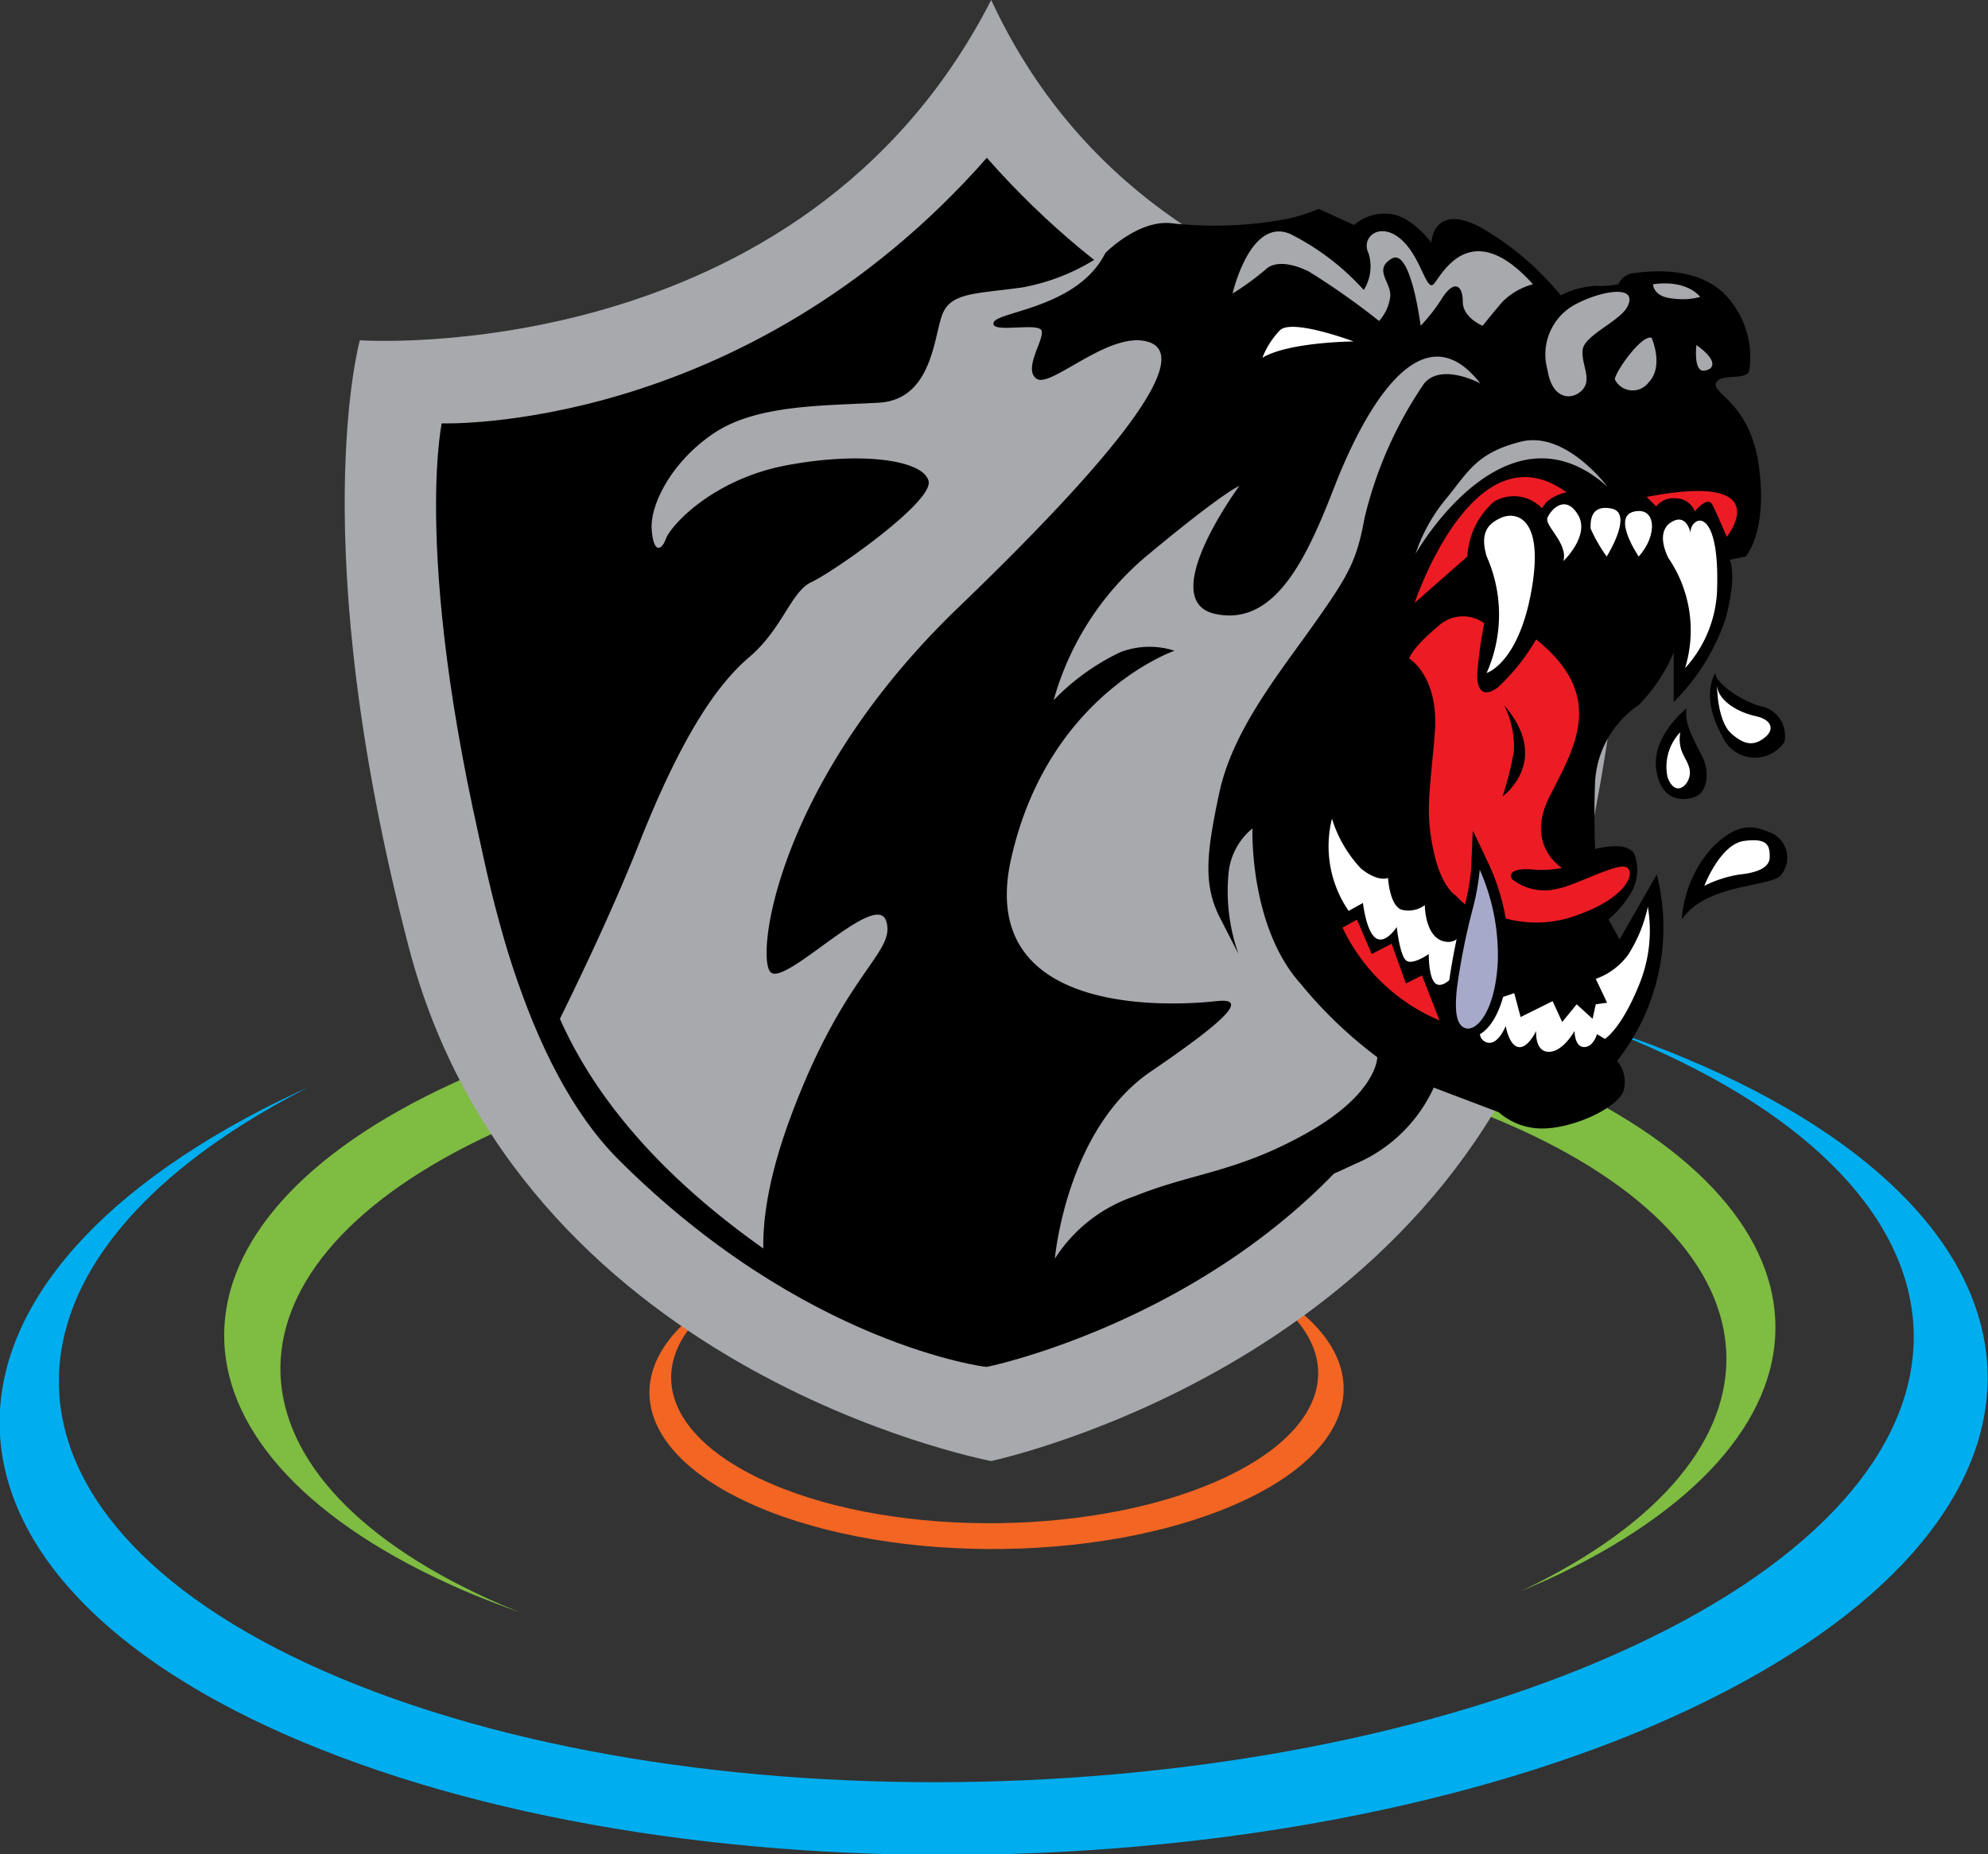 <svg xmlns="http://www.w3.org/2000/svg" viewBox="0 0 100 93.28"><rect x="0" y="0" width="100" height="93.28" fill="#333333" stroke="none"/><g id="Layer_2" data-name="Layer 2"><g id="Layer_6" data-name="Layer 6"><path d="M62.2,64.11c-.41-.18-.85-.35-1.29-.5l.41.16c6.48,2.81,6.67,7.51.42,10.51s-16.54,3.16-23,.35-6.67-7.5-.43-10.5l.09,0c-.3.13-.58.25-.86.39-6.69,3.21-6.46,8.25.5,11.26s18,2.85,24.69-.36S69.16,67.12,62.2,64.11Z" style="fill:#f26522"/><path d="M23.27,80c.93.4,1.89.77,2.88,1.12l-.9-.37c-14.47-6.26-14.9-16.77-1-23.47s37-7,51.45-.79,14.91,16.77,1,23.47l-.21.1c.66-.28,1.32-.56,1.94-.86C93.36,72,92.86,60.73,77.31,54s-40.23-6.37-55.16.8S7.73,73.24,23.27,80Z" style="fill:#7fbc42"/><path d="M83.83,52.86c-1.21-.48-2.47-.93-3.76-1.34l1.18.44c18.93,7.52,20.12,21,2.66,30S37,92.31,18,84.79s-20.12-21-2.66-30l.26-.13c-.83.38-1.64.76-2.43,1.17-18.69,9.7-17.36,24.12,3,32.2s52,6.77,70.64-2.94S104.17,60.94,83.83,52.86Z" style="fill:#00aeef"/><path d="M81.61,17.12S58.56,18.79,49.86,0h0C40.32,18.66,18.1,17.12,18.1,17.12s-2.84,10.17,2.45,30.49c5.55,21.33,28.93,25.81,29.3,25.9h0c.38-.09,23.6-5.1,29-26.45C83.34,29.52,81.61,17.12,81.61,17.12Z" style="fill:#a7a9ac"/><path d="M77.06,21.3s-15.17.55-27.42-13.36h0C37.39,21.85,22.22,21.3,22.22,21.3s-1.67,7.8,3.06,25.62c4.69,17.67,24,21.79,24.36,21.85h0C50,68.71,69.3,64.59,74,46.92S77.06,21.3,77.06,21.3Z"/><path d="M84.6,46.26a6,6,0,0,1,1.53-3.62c1.45-1.45,2.26-1,3-.72a1.37,1.37,0,0,1,.4,2.17C88.79,44.65,85.81,44.49,84.6,46.26Z"/><path d="M84.84,35.64S83.08,37,83.31,38.7s1.45,1.61,2,1.37.72-1.2.32-2S84.68,36.36,84.84,35.64Z"/><path d="M86.29,33.86s-.8,1.13.33,3.15a1.79,1.79,0,0,0,3.14.32,1.52,1.52,0,0,0-1.06-1.77C87.81,35.39,86.29,34.43,86.29,33.86Z"/><path d="M72.12,54.72a7.6,7.6,0,0,1-4,3.86c-3.22,1.53-4.19,1.53-4.19,1.53L52.48,64.78,35,55.36,46.67,19l8.94-6.28S57.3,11,59,11.24a19.43,19.43,0,0,0,5.8-.24,8.85,8.85,0,0,0,1.53-.49l1.78.81a2.35,2.35,0,0,1,1.77-.56C71,10.84,72,12.21,72,12.21s.08-2,2.41-.81a14.61,14.61,0,0,1,4.1,3.46,4.35,4.35,0,0,1,1.78-.48,4.42,4.42,0,0,0,1.12-.08.93.93,0,0,1,.81-.56c.64-.09,3.14-.41,4.59,1.12A4.53,4.53,0,0,1,88,18.57c0,.64-1.53.16-1.69.72s1.77,1,2.18,4.27S87.81,28,87.81,28l-.8.16s.4.8-.24,3.06a10.76,10.76,0,0,1-2.58,4.1V32.82a8.34,8.34,0,0,1-1.77,2.66,5,5,0,0,0-2.18,3.78c-.08,1.85,0,3.46,0,3.46s1.69-.49,2,.32a2.31,2.31,0,0,1-.33,2.09,5.18,5.18,0,0,1-1,1.13l.56,1L83.34,44a10.83,10.83,0,0,1-2,9.38,1.62,1.62,0,0,1,.32,1.53c-.32.81-2.34,1.78-3.87,1.86a3.3,3.3,0,0,1-2.4-.81Z"/><path d="M55.62,12.69a10.46,10.46,0,0,1-4.19,1.77c-2.26.32-3.54.24-4,1.29s-.48,4.35-3.22,4.51-6.12.08-8.29,1.53-3.22,3.63-3.14,4.83.48,1.13.72.48,2.34-3,6.12-3.7,6.85-.24,7.09.81-4.83,4.59-5.88,5.07-1.45,2.34-3.14,3.78-3.46,4.11-5.56,9.42-5.47,11.76-5.47,11.76L39.27,66.08s-2.26-2.42.48-9.83,5.32-8.29,4.83-9.9-5,3.22-5.8,2.58S39,39.42,48.2,30.57s11.52-12.72,9.59-13.36-4.92,2.33-5.64,1.85.41-2,.24-2.43-2.58.17-2.41-.4S54.25,15.51,55.62,12.69Z" style="fill:#a7a9ac"/><path d="M63.5,18a4.17,4.17,0,0,1,.88-1.38c.6-.61,3.71.56,3.71.56S64.83,17.2,63.5,18Z" style="fill:#fff"/><path d="M77.11,14.3a3.44,3.44,0,0,0-1.53.88c-.56.65-1,1.21-1,1.21s-1-.4-1-1.21-.4-1.12-1-.24a8.76,8.76,0,0,1-1.12,1.45s-.49-3.94-1.45-3.38,0,1.2-.08,1.93a2.29,2.29,0,0,1-.56,1.21,36.59,36.59,0,0,0-3.55-2.5c-1-.48-1.77-.48-2.17-.08A13.78,13.78,0,0,1,62,14.77s.88-3.86,2.9-3a12.57,12.57,0,0,1,3.7,2.82,2.23,2.23,0,0,0,.24-1.85c-.4-.8.56-1.61,1.61-.72s1.29,2.73,1.69,2.25S74,10.84,77.11,14.3Z" style="fill:#a7a9ac"/><path d="M74.46,19.29s-1.94-1.05-2.82,0a20.3,20.3,0,0,0-3,6.77c-.4,2.18-.81,2.89-2.58,5.39S62,36.76,61.33,39.9s-.81,4.67.08,6.36L62.3,48a9.45,9.45,0,0,1-.49-4.18A3.33,3.33,0,0,1,63,41.68s-.17,4.91,2.41,7.8a22.1,22.1,0,0,0,3.87,3.71S69.3,55,65.75,57,60,59,57.06,60.19a7.65,7.65,0,0,0-4,3.14s.57-6.52,4.83-9.42,4.75-3.7,3.3-3.54S49,51.5,50.86,43.21s8.22-10.47,8.22-10.47a4.09,4.09,0,0,0-2.74.08A11.55,11.55,0,0,0,53,35.23a14.57,14.57,0,0,1,4.75-7.32c3.87-3.22,4.59-3.46,4.59-3.46s-4.27,5.79-1.2,6.44,4.66-3,6-6.44S71.4,15.34,74.46,19.29Z" style="fill:#a7a9ac"/><path d="M83.15,14.3s0,.64,1,.72a3.41,3.41,0,0,0,1.37-.08S84.92,14.06,83.15,14.3Z" style="fill:#a7a9ac"/><path d="M85.33,17.36s-.16,1.37.4,1.29S86.37,18.09,85.33,17.36Z" style="fill:#a7a9ac"/><path d="M83.08,17s.64,1.44-.16,2.25a1,1,0,0,1-1.69-.16C81.23,18.73,82.59,16.8,83.08,17Z" style="fill:#a7a9ac"/><path d="M81.86,15.43c-.36.72-2.17,1.44-2.25,2.17s.48,1.45,0,2-1.53.57-1.77-1a2.85,2.85,0,0,1,1.45-3.31C80.57,14.62,82.43,14.3,81.86,15.43Z" style="fill:#a7a9ac"/><path d="M82.83,25l.48.48a1.12,1.12,0,0,1,1.06-.4,1,1,0,0,1,.88.65s.65-.81.89-.33.72,1.61.72,1.61S89.51,23.72,82.83,25Z" style="fill:#ed1c24"/><path d="M80.85,24.48s-2.09-2.82-4.34-2.26-2.66,1.53-3.79,2.9a8.63,8.63,0,0,0-1.52,2.75S75.71,19.9,80.85,24.48Z" style="fill:#a7a9ac"/><path d="M78.8,24.77a2.28,2.28,0,0,0-1,.48l-.24.32a1.94,1.94,0,0,0-2.42-.32A3.93,3.93,0,0,0,73.81,28l-2.65,2.33S74.13,21.38,78.8,24.77Z" style="fill:#ed1c24"/><path d="M74.78,33.86s1.61-.48,2.26-4.18-.81-3.95-1.53-3.63-1.06.81-.73,1.94A7.21,7.21,0,0,1,74.78,33.86Z" style="fill:#fff"/><path d="M84.76,33.62a6.17,6.17,0,0,0,1.61-3.86c.11-3.06-.56-3.71-1-3.54a.59.59,0,0,0-.32.64s-.17-1-.89-.64-.56,1.2-.24,1.85A6.46,6.46,0,0,1,84.76,33.62Z" style="fill:#fff"/><path d="M82.43,28s-1.37-2-.24-2.26S83.39,26.94,82.43,28Z" style="fill:#fff"/><path d="M80.82,28s1.37-2.18.25-2.41-1.06.72-1.06,1A7.69,7.69,0,0,0,80.82,28Z" style="fill:#fff"/><path d="M78.64,28.23s1.37-1.29.73-2.34-1.37-.24-1.53.16S78.89,27.34,78.64,28.23Z" style="fill:#fff"/><path d="M77.27,32.17a10.4,10.4,0,0,1-1.93,2.42c-.88.64-1.13-.08-1-1.05a19.7,19.7,0,0,1,.32-2.18,1.81,1.81,0,0,0-2.33.16c-1.28,1.05-1.45,1.61-1.45,1.61s1.53.89,1.29,3.79-.48,3.86-.08,5.8,1.13,2.33,1.13,2.33c1.76,1.9.73-1.25,1.13-1.61s1.28,2.74,1.28,2.74A5.88,5.88,0,0,0,79.45,46c2.25-.81,2.82-2,2.41-2.34s-2.57.89-3.54,1.06a2.61,2.61,0,0,1-2.26-.49c-.24-.4.33-.56,1.06-.48a5.44,5.44,0,0,0,1.45-.08s-1.85-1.13-.65-3.54S80.9,35.07,77.27,32.17Z" style="fill:#ed1c24"/><path d="M67.53,46.67l.73-.4L69,48,70,47.48l.72,2,.81-.4.88,2.26A9.47,9.47,0,0,1,67.53,46.67Z" style="fill:#ed1c24"/><path d="M67,41.19a6.45,6.45,0,0,0,1.45,2.5c.88.72,1.37.48,1.37.48s.08,1.45.72,1.61a1.38,1.38,0,0,0,1.13-.24s0,1.85,1.2,1.85,1.53-3.22,1.53-3.22a15.14,15.14,0,0,1,.81,3.38,7.18,7.18,0,0,1-.24,2.82l1.2-.4.32,1.2,1.61-.8.48,1.05.73-.89.8.73.16-.73.57-.08-.57-1.2a3.46,3.46,0,0,0,1.62-1.2,7.32,7.32,0,0,0,1-2.43,7.19,7.19,0,0,1-.47,4c-.89,2.17-1.69,2.65-1.69,2.65l-.4-.24s-.17.65-.65.65-.48-.81-.48-.81-.57,1.05-1.29,1.05-.64-1.05-.64-1.05-.41.89-.89.81-.64-1.06-.64-1.06-.41,1.06-1,.81-.16-1.21-.16-1.21-.65.89-1.13.49-.16-2.82-.16-2.82-.56.8-1,.64S71.87,48,71.87,48s-.8.57-1.13.33-.48-1.69-.48-1.69-.56.88-1.05.56-.65-1.77-.65-1.77l-.72.4A5.74,5.74,0,0,1,67,41.19Z" style="fill:#fff"/><path d="M84.52,36.84a2.52,2.52,0,0,0-.64,2.26c.41,1.13,1.2.32,1.12-.32S84.36,37.89,84.52,36.84Z" style="fill:#fff"/><path d="M86.37,34.51s0,1.77.73,2.41,1.2.57,1.69.17.32-.89-.48-1.06S86.45,35.31,86.37,34.51Z" style="fill:#fff"/><path d="M85.73,44.57s.8-2.1,2-2.26,1.29.24,1.29.81-.72.8-1.53.88A6,6,0,0,0,85.73,44.57Z" style="fill:#fff"/><path d="M75.66,35.48a4.66,4.66,0,0,1,.49,2.33,15.91,15.91,0,0,1-.57,2.26S78.08,38.29,75.66,35.48Z"/><path d="M22.22,21.3S21.76,49,31.12,58.35,49.64,68.78,49.64,68.78,33.28,63,28.12,51.16,22.22,21.3,22.22,21.3Z"/><path d="M73.86,52h-.1c-.84-.13-.82-1.31-.71-2.32a31.07,31.07,0,0,1,.81-4,11.59,11.59,0,0,0,.34-1.94l.06-.91.4.83a11,11,0,0,1,.92,4.81c-.15,2.43-1,3.53-1.71,3.53Z" style="fill:#a7a9cb"/><path d="M74.43,43.75a10.59,10.59,0,0,1,.91,4.69c-.14,2.4-1,3.31-1.48,3.31H73.8c-.51-.08-.66-.74-.51-2.06a33.17,33.17,0,0,1,.8-4,12.15,12.15,0,0,0,.35-2m-.36-1.86L74,43.72a12.05,12.05,0,0,1-.33,1.89,31.21,31.21,0,0,0-.81,4c-.08.72-.27,2.4.91,2.58h.13c.86,0,1.8-1.17,2-3.77a11,11,0,0,0-1-4.92l-.78-1.65Z"/></g></g></svg>